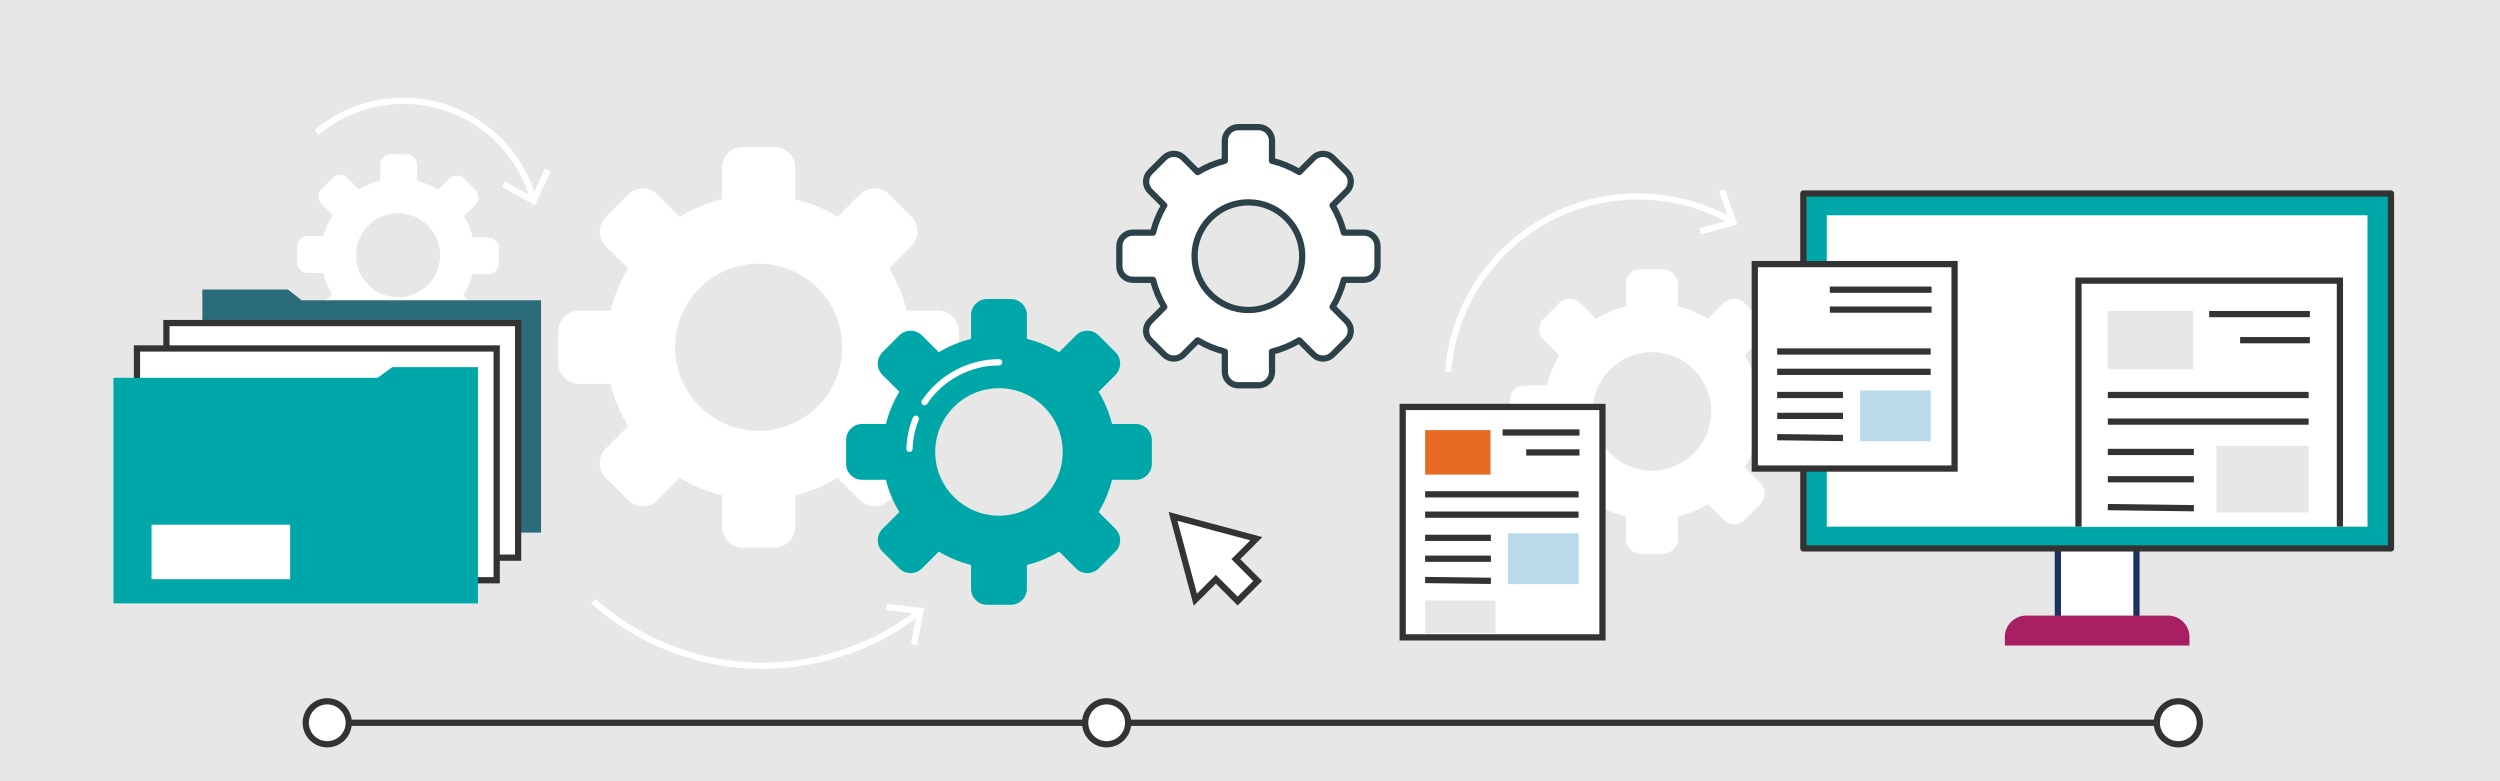<?xml version="1.0" encoding="UTF-8"?><svg xmlns="http://www.w3.org/2000/svg" width="800" height="250" viewBox="0 0 800 250"><defs><style>.cls-1,.cls-2,.cls-3,.cls-4,.cls-5,.cls-6{fill:#fff;}.cls-7,.cls-2,.cls-3,.cls-8,.cls-9,.cls-10,.cls-4,.cls-5,.cls-6{stroke-width:2px;}.cls-7,.cls-2,.cls-9,.cls-4,.cls-5{stroke:#333;}.cls-7,.cls-10,.cls-5,.cls-6{stroke-linecap:round;stroke-linejoin:round;}.cls-7,.cls-11{fill:#00a7a8;}.cls-2,.cls-3,.cls-8,.cls-9,.cls-4{stroke-miterlimit:10;}.cls-2,.cls-12,.cls-13{fill-rule:evenodd;}.cls-3{stroke:#19335d;}.cls-12{fill:#2b6c7b;}.cls-13{fill:#00a7a9;}.cls-8,.cls-9,.cls-10{fill:none;}.cls-8,.cls-10{stroke:#fff;}.cls-14{fill:#badae9;}.cls-15{fill:#a81f63;}.cls-16{fill:#e86b24;}.cls-17{fill:#e8e7e7;}.cls-6{stroke:#2d4149;}</style></defs><g id="bg"><rect class="cls-17" width="800" height="250"/></g><g id="Layer_1"><path class="cls-1" d="m151.85,98.11l-3.54-3.59c1.31-2.13,2.27-4.42,2.87-6.79l5.05.04c1.86.01,3.38-1.48,3.39-3.34l.04-5.05c.01-1.86-1.48-3.38-3.34-3.39l-5.05-.04c-.56-2.37-1.49-4.68-2.77-6.83l3.59-3.54c1.32-1.3,1.34-3.44.03-4.76l-3.54-3.6c-1.3-1.32-3.44-1.34-4.76-.04l-3.59,3.54c-2.13-1.31-4.42-2.27-6.79-2.87l.04-5.05c.01-1.86-1.48-3.38-3.34-3.39l-5.05-.04c-1.86-.01-3.38,1.48-3.39,3.34l-.04,5.05c-2.37.57-4.68,1.49-6.83,2.77l-3.54-3.59c-1.3-1.32-3.44-1.34-4.76-.04l-3.6,3.54c-1.32,1.3-1.34,3.44-.04,4.76l3.54,3.59c-1.31,2.13-2.27,4.42-2.87,6.79l-5.05-.04c-1.86-.01-3.38,1.48-3.39,3.34l-.04,5.05c-.01,1.86,1.48,3.38,3.34,3.39l5.05.04c.56,2.37,1.49,4.68,2.77,6.83l-3.59,3.54c-1.32,1.3-1.34,3.44-.03,4.76l3.54,3.6c1.3,1.32,3.44,1.34,4.76.04l3.59-3.54c2.13,1.31,4.42,2.27,6.79,2.87l-.04,5.05c-.01,1.86,1.48,3.38,3.34,3.39l5.05.04c1.86.01,3.38-1.48,3.39-3.34l.04-5.05c2.37-.56,4.68-1.49,6.83-2.77l3.54,3.59c1.3,1.32,3.44,1.34,4.76.04l3.6-3.54c1.32-1.3,1.34-3.44.04-4.76Zm-34.06-7c-5.22-5.29-5.15-13.81.14-19.03s13.81-5.15,19.03.14,5.15,13.81-.14,19.03-13.81,5.15-19.03-.14Z"/><g><path class="cls-8" d="m170.63,63.58c-4.76-16.66-19.36-29.5-37.66-31.15-11.94-1.08-23.18,2.81-31.68,9.95"/><polygon class="cls-1" points="176.22 54.78 174.41 53.94 170.27 62.89 161.64 58.11 160.67 59.86 171.18 65.68 176.22 54.78"/></g><g><polygon class="cls-12" points="96.53 96.09 92.16 92.65 64.75 92.65 64.75 170.43 173.14 170.43 173.14 96.09 96.53 96.09"/><rect class="cls-4" x="53.26" y="103.38" width="112.54" height="75.07"/><rect class="cls-4" x="43.83" y="111.51" width="115.11" height="74.17"/><polygon class="cls-11" points="120.84 120.9 125.54 117.48 152.95 117.48 152.95 193.08 36.3 193.08 36.3 120.89 120.84 120.9"/><rect class="cls-1" x="48.5" y="167.91" width="44.34" height="17.43"/></g><line class="cls-9" x1="102.94" y1="231.29" x2="697.06" y2="231.29"/><circle class="cls-5" cx="354.13" cy="231.29" r="6.88"/><circle class="cls-5" cx="697.06" cy="231.29" r="6.88"/><circle class="cls-5" cx="104.72" cy="231.29" r="6.88"/><path class="cls-1" d="m569.37,123.35h-7.12c-.84-3.43-2.2-6.66-3.98-9.6l5.03-5.03c1.85-1.85,1.85-4.86,0-6.71l-5.04-5.04c-1.85-1.85-4.86-1.85-6.71,0l-5.03,5.03c-2.94-1.78-6.17-3.13-9.6-3.98v-7.12c0-2.62-2.13-4.75-4.75-4.75h-7.12c-2.62,0-4.75,2.13-4.75,4.75v7.12c-3.43.84-6.66,2.2-9.6,3.98l-5.03-5.03c-1.85-1.85-4.86-1.85-6.71,0l-5.04,5.04c-1.85,1.85-1.85,4.86,0,6.71l5.03,5.03c-1.78,2.94-3.13,6.17-3.98,9.6h-7.12c-2.62,0-4.75,2.13-4.75,4.75v7.12c0,2.62,2.13,4.75,4.75,4.75h7.12c.84,3.43,2.2,6.66,3.98,9.6l-5.03,5.03c-1.85,1.85-1.85,4.86,0,6.71l5.04,5.04c1.85,1.85,4.86,1.85,6.71,0l5.03-5.03c2.94,1.78,6.17,3.13,9.6,3.98v7.12c0,2.62,2.13,4.75,4.75,4.75h7.12c2.62,0,4.75-2.13,4.75-4.75v-7.12c3.43-.84,6.66-2.2,9.6-3.98l5.03,5.03c1.85,1.85,4.86,1.85,6.71,0l5.04-5.04c1.85-1.85,1.85-4.86,0-6.71l-5.03-5.03c1.78-2.94,3.13-6.17,3.98-9.6h7.12c2.62,0,4.75-2.13,4.75-4.75v-7.12c0-2.62-2.13-4.75-4.75-4.75Zm-40.75,27.28c-10.48,0-18.97-8.49-18.97-18.97s8.49-18.97,18.97-18.97,18.97,8.49,18.97,18.97-8.49,18.97-18.97,18.97Z"/><path class="cls-1" d="m300.19,99.42h-10.03c-1.19-4.83-3.1-9.38-5.6-13.52l7.09-7.09c2.61-2.61,2.61-6.85,0-9.46l-7.1-7.1c-2.61-2.61-6.85-2.61-9.46,0l-7.09,7.09c-4.14-2.51-8.69-4.41-13.52-5.6v-10.03c0-3.69-2.99-6.69-6.69-6.69h-10.04c-3.69,0-6.69,2.99-6.69,6.69v10.03c-4.83,1.19-9.38,3.1-13.52,5.6l-7.09-7.09c-2.61-2.61-6.85-2.61-9.46,0l-7.1,7.1c-2.61,2.61-2.61,6.85,0,9.46l7.09,7.09c-2.51,4.14-4.41,8.69-5.6,13.52h-10.03c-3.69,0-6.69,2.99-6.69,6.69v10.04c0,3.69,2.99,6.69,6.69,6.69h10.03c1.19,4.83,3.1,9.38,5.6,13.52l-7.09,7.09c-2.61,2.61-2.61,6.85,0,9.46l7.1,7.1c2.61,2.61,6.85,2.61,9.46,0l7.09-7.09c4.14,2.51,8.69,4.41,13.52,5.6v10.03c0,3.69,2.99,6.69,6.69,6.69h10.04c3.69,0,6.69-2.99,6.69-6.69v-10.03c4.83-1.19,9.38-3.1,13.52-5.6l7.09,7.09c2.61,2.61,6.85,2.61,9.46,0l7.1-7.1c2.61-2.61,2.61-6.85,0-9.46l-7.09-7.09c2.51-4.14,4.41-8.69,5.6-13.52h10.03c3.69,0,6.69-2.99,6.69-6.69v-10.04c0-3.69-2.99-6.69-6.69-6.69Zm-57.42,38.44c-14.77,0-26.74-11.97-26.74-26.74s11.97-26.74,26.74-26.74,26.74,11.97,26.74,26.74-11.97,26.74-26.74,26.74Z"/><g><rect class="cls-3" x="658.52" y="173.71" width="25.15" height="25.07"/><rect class="cls-7" x="577.07" y="61.92" width="188.04" height="113.58"/><rect class="cls-1" x="584.57" y="68.89" width="173.03" height="99.64"/><path class="cls-15" d="m648.41,196.99h45.36c3.79,0,6.86,3.07,6.86,6.86v2.73h-59.08v-2.73c0-3.79,3.07-6.86,6.86-6.86Z"/></g><g><g><rect class="cls-4" x="448.86" y="130.22" width="63.93" height="73.74"/><line class="cls-4" x1="505.15" y1="158.19" x2="456.04" y2="158.19"/><line class="cls-4" x1="505.15" y1="164.69" x2="456.04" y2="164.69"/><line class="cls-4" x1="477.08" y1="172.11" x2="456.04" y2="172.11"/><line class="cls-4" x1="477.08" y1="178.79" x2="456.04" y2="178.79"/><line class="cls-4" x1="477.08" y1="185.87" x2="456.04" y2="185.6"/><line class="cls-4" x1="505.44" y1="138.4" x2="480.83" y2="138.4"/><line class="cls-4" x1="505.44" y1="144.78" x2="488.39" y2="144.78"/></g><rect class="cls-14" x="482.58" y="170.65" width="22.56" height="16.27"/><rect class="cls-17" x="456.04" y="192.15" width="22.56" height="10.56"/><rect class="cls-16" x="456.04" y="137.63" width="20.92" height="14.24"/></g><g><g><rect class="cls-4" x="561.53" y="84.51" width="63.93" height="65.43"/><line class="cls-4" x1="617.82" y1="112.48" x2="568.7" y2="112.48"/><line class="cls-4" x1="617.82" y1="118.98" x2="568.7" y2="118.98"/><line class="cls-4" x1="589.75" y1="126.4" x2="568.7" y2="126.4"/><line class="cls-4" x1="589.75" y1="133.08" x2="568.7" y2="133.08"/><line class="cls-4" x1="589.75" y1="140.16" x2="568.7" y2="139.89"/><line class="cls-4" x1="618.11" y1="92.7" x2="585.54" y2="92.7"/><line class="cls-4" x1="618.11" y1="99.07" x2="585.54" y2="99.07"/></g><rect class="cls-14" x="595.25" y="124.94" width="22.56" height="16.27"/></g><g><g><polyline class="cls-2" points="665.11 168.53 665.11 89.8 748.77 89.8 748.77 168.53"/><line class="cls-4" x1="738.77" y1="126.4" x2="674.5" y2="126.4"/><line class="cls-4" x1="738.77" y1="134.91" x2="674.5" y2="134.91"/><line class="cls-4" x1="702.04" y1="144.62" x2="674.5" y2="144.62"/><line class="cls-4" x1="702.04" y1="153.36" x2="674.5" y2="153.36"/><line class="cls-4" x1="702.04" y1="162.63" x2="674.5" y2="162.27"/><line class="cls-4" x1="739.15" y1="100.51" x2="706.94" y2="100.51"/><line class="cls-4" x1="739.15" y1="108.86" x2="716.84" y2="108.86"/></g><rect class="cls-17" x="709.24" y="142.71" width="29.53" height="21.29"/><rect class="cls-17" x="674.5" y="99.5" width="27.37" height="18.63"/></g><g><path class="cls-6" d="m436.49,74.44h-6.46c-.77-3.11-1.99-6.04-3.61-8.71l4.57-4.57c1.68-1.68,1.68-4.41,0-6.1l-4.57-4.57c-1.68-1.68-4.41-1.68-6.1,0l-4.57,4.57c-2.67-1.62-5.6-2.84-8.71-3.61v-6.46c0-2.38-1.93-4.31-4.31-4.31h-6.47c-2.38,0-4.31,1.93-4.31,4.31v6.46c-3.11.77-6.04,1.99-8.71,3.61l-4.57-4.57c-1.68-1.68-4.41-1.68-6.1,0l-4.57,4.57c-1.68,1.68-1.68,4.41,0,6.1l4.57,4.57c-1.62,2.67-2.84,5.6-3.61,8.71h-6.46c-2.38,0-4.31,1.93-4.31,4.31v6.47c0,2.38,1.93,4.31,4.31,4.31h6.46c.77,3.11,1.99,6.04,3.61,8.71l-4.57,4.57c-1.68,1.68-1.68,4.41,0,6.1l4.57,4.57c1.68,1.68,4.41,1.68,6.1,0l4.57-4.57c2.67,1.62,5.6,2.84,8.71,3.61v6.46c0,2.38,1.93,4.31,4.31,4.31h6.47c2.38,0,4.31-1.93,4.31-4.31v-6.46c3.11-.77,6.04-1.99,8.71-3.61l4.57,4.57c1.68,1.68,4.41,1.68,6.1,0l4.57-4.57c1.68-1.68,1.68-4.41,0-6.1l-4.57-4.57c1.62-2.67,2.84-5.6,3.61-8.71h6.46c2.38,0,4.31-1.93,4.31-4.31v-6.47c0-2.38-1.93-4.31-4.31-4.31Zm-37,24.77c-9.51,0-17.23-7.71-17.23-17.23s7.71-17.23,17.23-17.23,17.23,7.71,17.23,17.23-7.71,17.23-17.23,17.23Z"/><g><path class="cls-13" d="m363.49,135.68h-7.65c-.91-3.69-2.36-7.16-4.28-10.32l5.41-5.41c1.99-1.99,1.99-5.23,0-7.22l-5.42-5.42c-1.99-1.99-5.23-1.99-7.22,0l-5.41,5.41c-3.16-1.91-6.63-3.37-10.32-4.28v-7.65c0-2.82-2.29-5.1-5.1-5.1h-7.66c-2.82,0-5.1,2.29-5.1,5.1v7.65c-3.69.91-7.16,2.36-10.32,4.28l-5.41-5.41c-1.99-1.99-5.23-1.99-7.22,0l-5.42,5.42c-1.99,1.99-1.99,5.23,0,7.22l5.41,5.41c-1.91,3.16-3.37,6.63-4.28,10.32h-7.65c-2.82,0-5.1,2.29-5.1,5.1v7.66c0,2.82,2.29,5.1,5.1,5.1h7.65c.91,3.69,2.36,7.16,4.28,10.32l-5.41,5.41c-1.99,1.99-1.99,5.23,0,7.22l5.42,5.42c1.99,1.99,5.23,1.99,7.22,0l5.41-5.41c3.16,1.91,6.63,3.37,10.32,4.28v7.65c0,2.82,2.29,5.1,5.1,5.1h7.66c2.82,0,5.1-2.29,5.1-5.1v-7.65c3.69-.91,7.16-2.36,10.32-4.28l5.41,5.41c1.99,1.99,5.23,1.99,7.22,0l5.42-5.42c1.99-1.99,1.99-5.23,0-7.22l-5.41-5.41c1.91-3.16,3.37-6.63,4.28-10.32h7.65c2.82,0,5.1-2.29,5.1-5.1v-7.66c0-2.82-2.29-5.1-5.1-5.1Zm-43.82,29.34c-11.27,0-20.4-9.14-20.4-20.4s9.13-20.4,20.4-20.4,20.4,9.14,20.4,20.4-9.13,20.4-20.4,20.4Z"/><path class="cls-10" d="m293.05,133.98c-1.23,3.07-1.91,6.35-2.02,9.66"/><path class="cls-10" d="m319.74,115.94c-9.53-.05-18.63,4.85-23.91,12.76"/></g><polygon class="cls-2" points="402.02 172.39 375.37 165.25 382.51 191.9 389.06 185.35 396.04 192.33 402.45 185.91 395.47 178.93 402.02 172.39"/></g><g><path class="cls-8" d="m554.06,70.74c-21.57-12.19-49.33-10.38-69.34,6.56-12.9,10.92-20.12,26.06-21.36,41.67"/><polygon class="cls-1" points="551.95 60.51 550.06 61.18 553.33 70.48 543.82 73.07 544.34 75 555.93 71.84 551.95 60.51"/></g><g><path class="cls-8" d="m294,195.98c-26.4,20.46-63.85,23.28-93.65,4.32-3.77-2.4-7.27-5.05-10.5-7.92"/><polygon class="cls-1" points="283.76 193.28 283.54 195.27 293.34 196.37 291.52 206.07 293.49 206.43 295.7 194.63 283.76 193.28"/></g></g></svg>